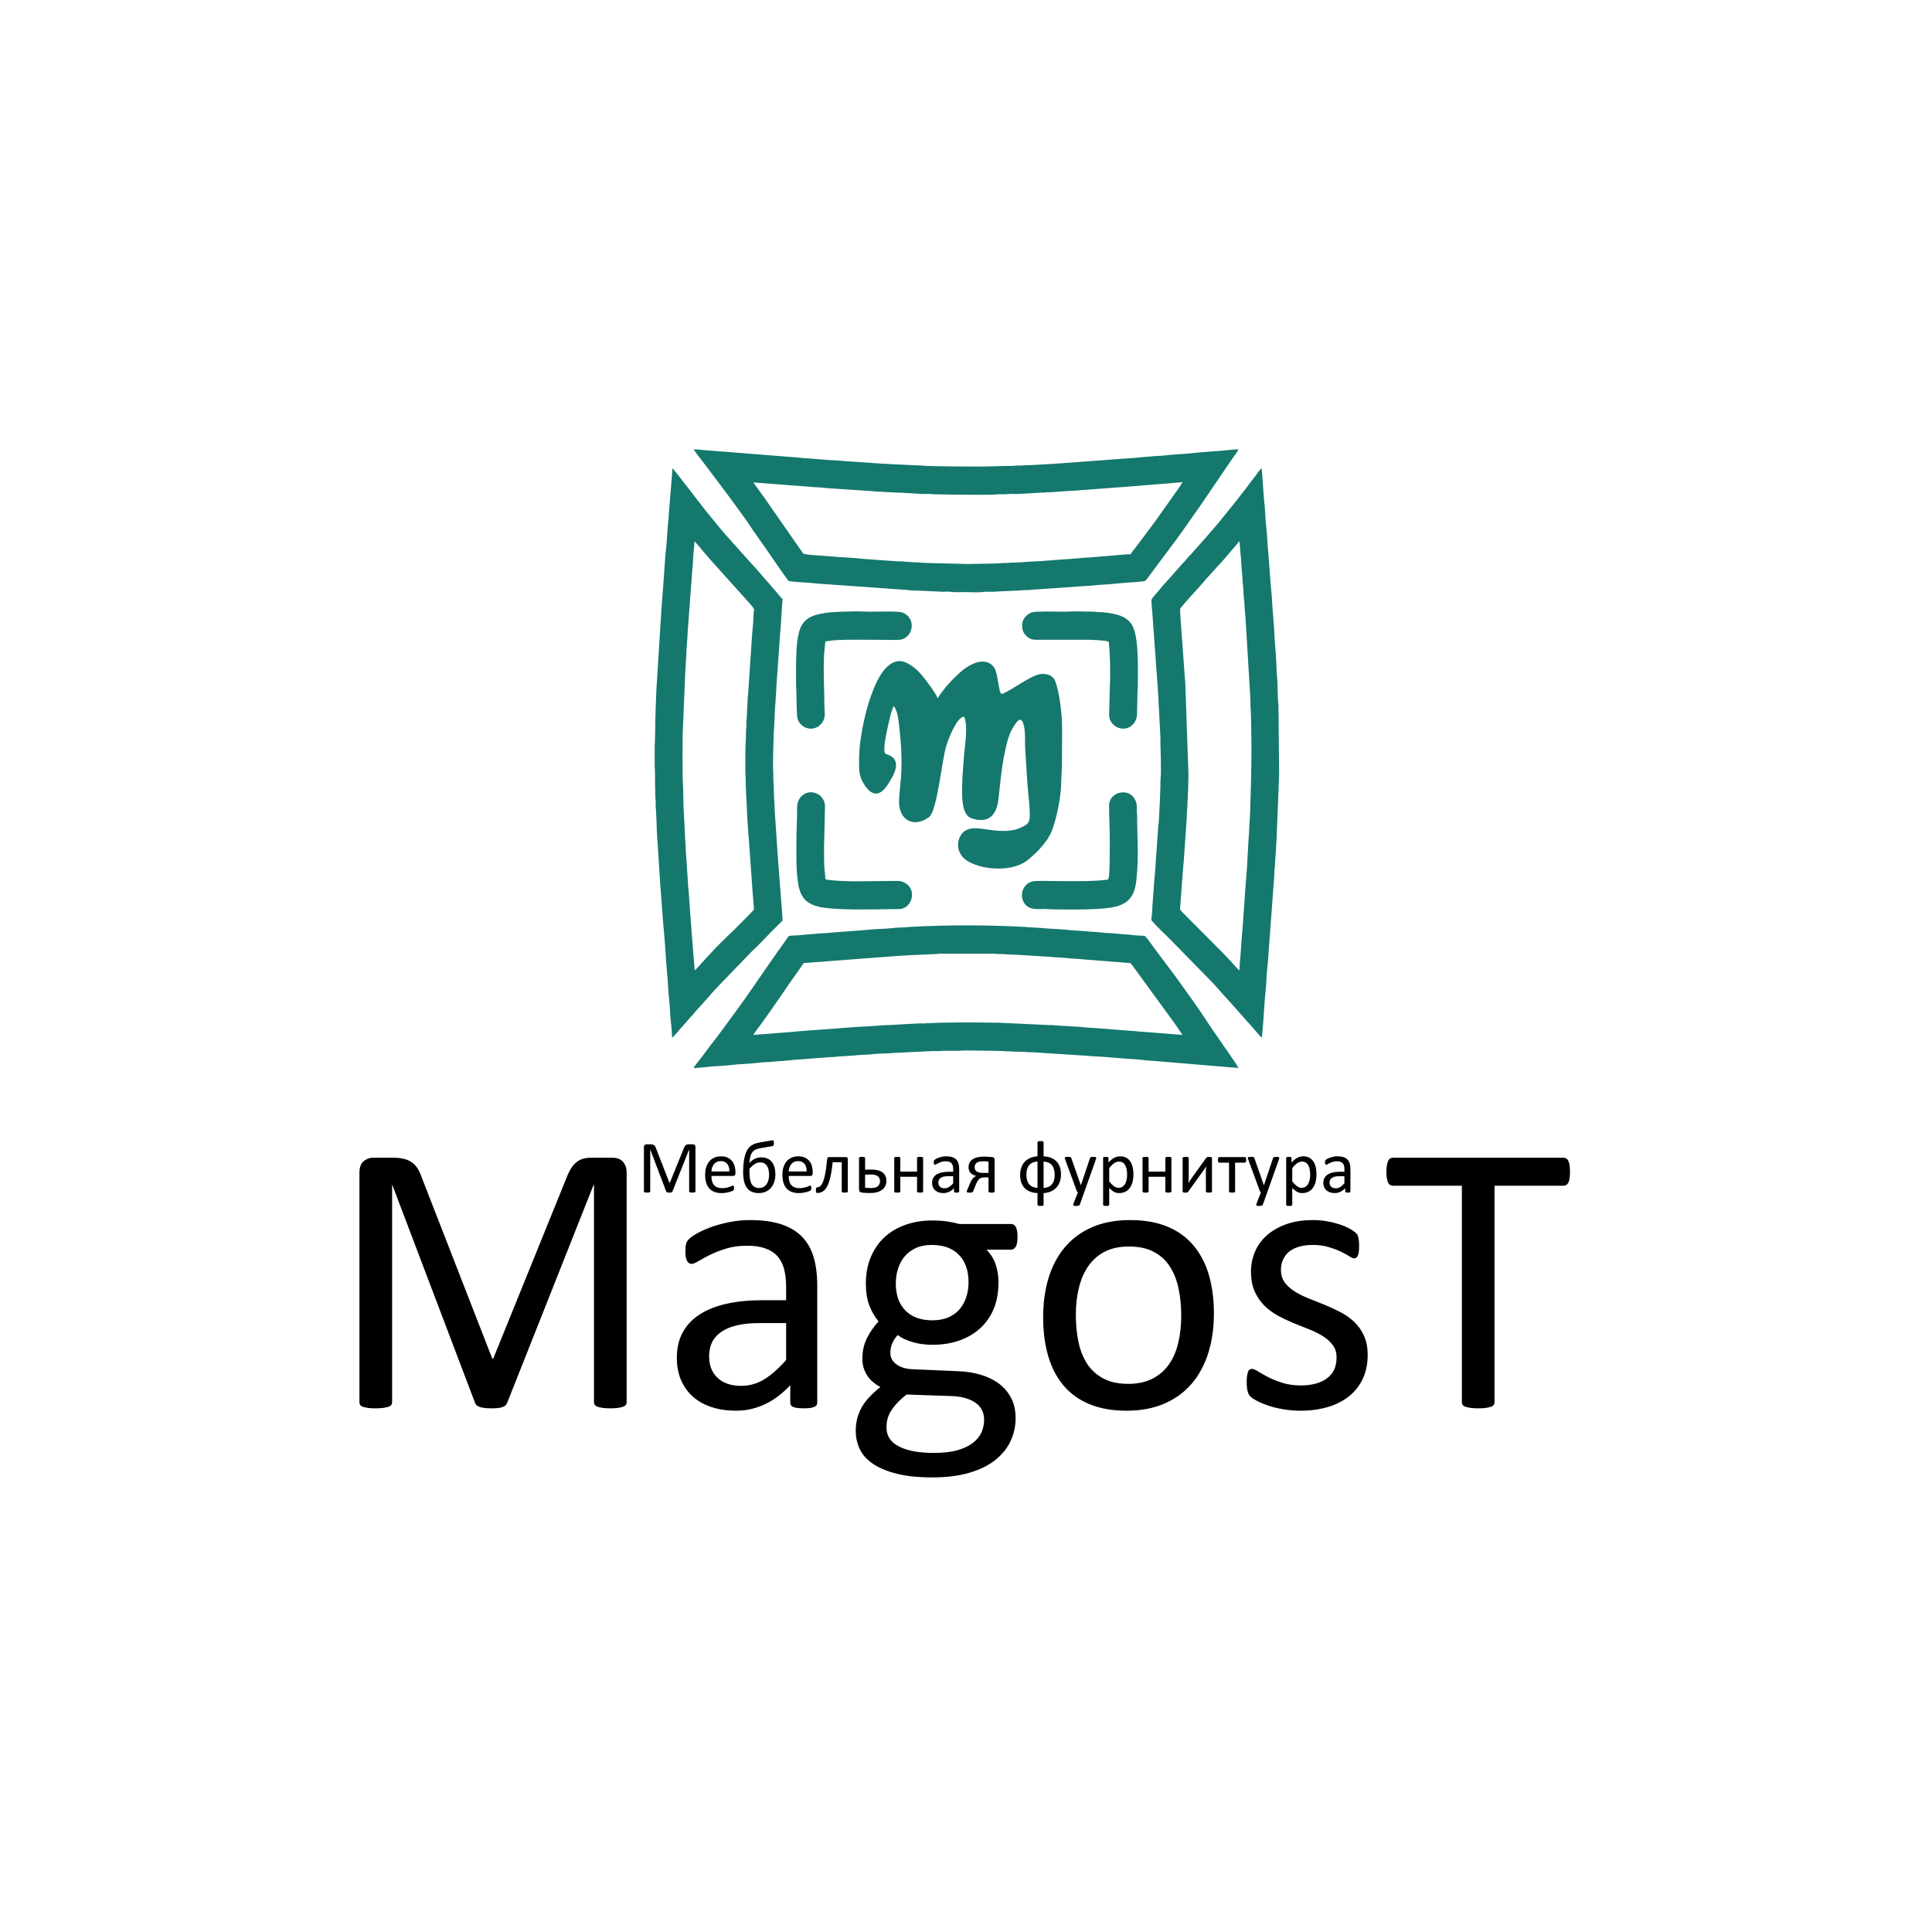 <?xml version="1.0" encoding="UTF-8"?> <svg xmlns="http://www.w3.org/2000/svg" width="301" height="301" viewBox="0 0 301 301" fill="none"> <path fill-rule="evenodd" clip-rule="evenodd" d="M117.376 161.234C117.424 161.051 118.404 159.794 118.549 159.579L120.314 157.101C120.523 156.807 120.682 156.551 120.893 156.265L121.748 155.025C121.855 154.865 121.948 154.751 122.05 154.593C122.898 153.286 124.08 151.726 124.949 150.419C125.331 149.844 125.196 150.093 125.932 149.994C126.574 149.906 127.926 149.872 128.581 149.783L139.073 148.992C139.699 148.906 141.33 148.876 141.706 148.818L145.737 148.639C146.038 148.639 146.091 148.591 146.357 148.583L154.879 148.583C155.191 148.584 155.255 148.636 155.55 148.64C155.792 148.643 156.039 148.633 156.281 148.636C156.576 148.639 156.641 148.692 156.953 148.692C157.478 148.693 157.813 148.746 158.306 148.742L163.641 149.074C163.991 149.122 164.55 149.154 164.955 149.164C165.497 149.177 167.085 149.372 167.602 149.376C168.04 149.38 168.495 149.461 168.902 149.481L172.852 149.794C173.737 149.863 174.613 149.91 175.454 150C176.235 150.084 176.038 149.904 176.432 150.43L183.06 159.516C183.451 160.113 183.839 160.652 184.224 161.234L178.199 160.76C177.534 160.743 176.853 160.62 176.172 160.602L170.097 160.127C169.452 160.121 168.688 160.023 168.067 159.972L164.536 159.76C164.267 159.758 164.251 159.718 164.019 159.706C163.851 159.697 163.667 159.715 163.499 159.706L155.657 159.336L150.722 159.284C149.222 159.284 147.892 159.342 146.409 159.336L144.311 159.42C143.97 159.472 143.593 159.436 143.24 159.44C142.902 159.444 142.8 159.497 142.15 159.494L138.513 159.703C138.33 159.718 138.128 159.696 137.944 159.706L136.927 159.781C136.621 159.828 136.19 159.825 135.911 159.856L134.881 159.918C134.525 159.921 134.165 159.942 133.792 159.972L124.547 160.658C124.271 160.679 123.836 160.746 123.556 160.76L117.376 161.234V161.234ZM108.078 166.4C108.923 166.4 111.036 166.097 111.974 166.084C112.959 166.07 114.825 165.794 115.869 165.767C116.998 165.738 118.723 165.466 119.817 165.451C120.226 165.445 120.702 165.356 121.115 165.345C122.299 165.315 123.844 165.059 125.01 165.029C125.454 165.017 125.901 164.944 126.31 164.924L128.973 164.727C129.407 164.668 129.857 164.703 130.287 164.638C130.716 164.573 131.162 164.587 131.605 164.552L134.204 164.344C134.621 164.323 135.134 164.333 135.541 164.277C136.529 164.14 137.866 164.136 138.879 164.081C139.13 164.067 139.235 164.024 139.554 164.028L144.964 163.772C145.377 163.725 145.929 163.779 146.36 163.766C146.626 163.758 146.68 163.71 146.98 163.71L149.112 163.712C149.643 163.712 149.975 163.659 150.514 163.659L154.669 163.712C156.231 163.711 157.854 163.878 159.397 163.869C159.713 163.867 159.822 163.909 160.071 163.923C160.718 163.958 161.447 163.945 162.104 164.02L169.383 164.488C170.116 164.588 171.229 164.576 172.062 164.668L175.966 164.976C177.251 165.009 178.546 165.258 179.861 165.292L191.614 166.28C192.086 166.344 192.539 166.302 192.95 166.399C192.882 166.105 190.854 163.263 190.602 162.879L189.796 161.694C188.811 160.363 187.607 158.403 186.591 156.987C186.309 156.594 186.081 156.228 185.797 155.843L183.326 152.395C183.18 152.199 183.08 152.032 182.932 151.845L179.942 147.87C179.672 147.507 178.768 146.225 178.481 145.926C178.391 145.832 178.267 145.796 178.096 145.79C177.505 145.77 176.921 145.747 176.307 145.656C175.695 145.564 175.089 145.596 174.473 145.513C174.262 145.485 173.842 145.454 173.62 145.43C173.327 145.398 172.963 145.374 172.693 145.37C172.125 145.362 171.44 145.239 170.874 145.212C169.626 145.152 168.442 145.008 167.188 144.948L165.418 144.793C164.767 144.741 164.205 144.718 163.551 144.685L162.631 144.617C162.039 144.536 161.367 144.547 160.791 144.481C160.637 144.464 160.483 144.479 160.329 144.475C160.08 144.469 160.093 144.433 159.864 144.421C153.653 144.085 147.687 144.085 141.476 144.421C141.251 144.433 141.286 144.462 141.061 144.474L139.666 144.534C138.448 144.672 137.189 144.73 135.971 144.79C135.409 144.817 134.719 144.92 134.152 144.948L129.604 145.287C129.365 145.323 128.91 145.358 128.698 145.369C127.122 145.448 125.682 145.615 124.125 145.735C123.764 145.763 123.342 145.723 123.003 145.809C122.798 145.86 122.726 146.031 122.611 146.202C121.954 147.191 121.245 148.106 120.575 149.091C120.296 149.5 120.043 149.872 119.757 150.263C119.615 150.458 119.483 150.66 119.35 150.851L117.532 153.487C117.459 153.591 117.396 153.698 117.323 153.802L115.677 156.137C115.382 156.534 115.14 156.9 114.846 157.297C113.441 159.191 112.075 161.115 110.616 162.966C110.465 163.158 110.343 163.335 110.193 163.538C110.039 163.747 109.919 163.89 109.762 164.103L108.91 165.24C108.708 165.508 108.158 166.097 108.078 166.399L108.078 166.4Z" fill="#14786D"></path> <path fill-rule="evenodd" clip-rule="evenodd" d="M117.375 75.165L126.071 75.828C126.313 75.865 126.815 75.9 127.036 75.903C127.637 75.912 128.374 76.012 128.961 76.058L135.296 76.481C135.806 76.495 136.224 76.592 136.748 76.59C137.402 76.587 138.042 76.685 138.725 76.692L139.712 76.744C140.745 76.756 142.554 76.897 143.657 76.958C143.993 76.976 144.359 76.945 144.698 76.956C145.017 76.965 145.285 77.01 145.683 77.01L148.748 77.063C149.807 77.063 154.464 77.141 155.306 77.025C155.615 76.981 156.01 77.01 156.331 77.01C156.728 77.01 157 76.975 157.318 76.957C157.633 76.94 157.987 76.963 158.307 76.959C159.383 76.946 161.096 76.806 162.2 76.746C162.368 76.737 162.552 76.756 162.72 76.747C162.949 76.734 162.937 76.699 163.186 76.692C163.356 76.687 163.529 76.705 163.699 76.686L166.563 76.483C166.74 76.474 166.89 76.493 167.069 76.469L177.561 75.678C177.776 75.649 178.266 75.593 178.509 75.587C179.155 75.57 179.813 75.461 180.433 75.43C181.701 75.366 182.988 75.217 184.223 75.113C184.15 75.393 182.98 76.973 182.769 77.274L180.276 80.805C179.932 81.269 179.604 81.715 179.252 82.19L177.189 84.946C176.857 85.396 176.43 85.846 176.173 86.339C175.638 86.339 175.161 86.418 174.615 86.445L169.573 86.863C169.437 86.874 169.306 86.859 169.168 86.874L167.64 87.01C167.492 87.03 167.385 87.018 167.239 87.025C167.012 87.036 167.05 87.066 166.823 87.076C164.811 87.174 162.506 87.444 160.485 87.497C160.023 87.509 159.411 87.607 158.93 87.606C158.584 87.605 158.42 87.642 158.149 87.657C157.857 87.673 157.576 87.635 157.288 87.679C157.019 87.72 156.775 87.709 156.486 87.708C156.141 87.707 156.038 87.763 155.71 87.764C155.093 87.765 154.606 87.817 154.046 87.815C152.872 87.811 151.872 87.868 150.722 87.868L144.487 87.711C143.974 87.713 143.091 87.604 142.409 87.606C142.108 87.606 142.056 87.557 141.789 87.55C141.498 87.541 141.324 87.544 141.098 87.513C140.704 87.458 140.111 87.458 139.708 87.447L134.374 87.062C132.959 86.87 130.626 86.823 129.018 86.647C128.651 86.607 125.369 86.45 125.15 86.251C125.094 86.2 124.912 85.909 124.847 85.82C124.74 85.674 124.642 85.531 124.543 85.39L118.912 77.296C118.405 76.581 117.853 75.888 117.375 75.165L117.375 75.165ZM150.15 92.242C151.015 92.242 152.426 92.338 153.193 92.22C153.799 92.127 154.497 92.262 155.115 92.167L158.931 91.981C159.251 91.954 159.591 91.952 159.866 91.929C160.016 91.916 160.181 91.932 160.332 91.927C160.581 91.921 160.569 91.885 160.798 91.873L169.161 91.294C169.818 91.284 171.109 91.121 171.913 91.082C173.021 91.028 174.469 90.857 175.605 90.77C176.221 90.722 176.803 90.726 177.441 90.63C178.632 90.452 178.116 90.995 179.69 88.854L183.118 84.268C184.546 82.338 185.866 80.362 187.266 78.411C187.419 78.198 187.512 78.023 187.666 77.815L192.14 71.234C192.336 70.962 192.876 70.281 192.95 70C192.308 70 191.174 70.156 190.505 70.207C188.829 70.337 187.151 70.446 185.514 70.625C184.542 70.731 182.52 70.813 181.76 70.926C180.929 71.05 180.085 71.008 179.251 71.121C178.87 71.173 178.434 71.173 177.998 71.22C177.212 71.306 176.331 71.383 175.498 71.424L164.851 72.215C164.561 72.217 164.436 72.234 164.219 72.259L160.38 72.474C160.17 72.492 159.92 72.472 159.705 72.475C159.417 72.479 159.375 72.528 159.086 72.532C158.863 72.535 158.629 72.521 158.407 72.528C158.141 72.536 158.088 72.584 157.787 72.584C156.004 72.587 154.313 72.688 152.488 72.688C149.717 72.688 146.924 72.668 144.175 72.584C143.909 72.576 143.856 72.528 143.556 72.528L138.93 72.32C138.627 72.323 138.55 72.279 138.308 72.266C138.086 72.254 137.868 72.283 137.647 72.252L132.491 71.897C132.094 71.893 131.547 71.84 131.184 71.8C130.297 71.701 129.438 71.725 128.551 71.626L125.997 71.424C125.162 71.417 124.281 71.233 123.453 71.212L115.787 70.61C115.366 70.547 114.958 70.57 114.533 70.513C113.709 70.401 112.851 70.403 111.981 70.308C111.577 70.264 111.133 70.252 110.683 70.203C110.278 70.159 109.83 70.145 109.385 70.097C108.983 70.054 108.533 70 108.078 70C108.137 70.224 109.659 72.143 109.792 72.32C111.81 74.997 113.849 77.674 115.795 80.406C116.092 80.822 116.36 81.183 116.638 81.606C117.655 83.156 118.889 84.823 119.941 86.371C120.245 86.816 122.71 90.397 122.841 90.491C123.01 90.613 125.289 90.762 125.582 90.766C126.177 90.774 126.869 90.91 127.452 90.925L141.426 91.924C141.674 91.931 141.663 91.966 141.891 91.979L146.233 92.159C146.839 92.252 147.537 92.117 148.155 92.212C148.776 92.307 149.5 92.242 150.15 92.242L150.15 92.242Z" fill="#14786D"></path> <path fill-rule="evenodd" clip-rule="evenodd" d="M116.128 118.753L116.128 120.229C116.127 120.734 116.181 121.033 116.18 121.547C116.178 122.862 116.269 124.118 116.336 125.394C116.361 125.864 116.387 126.264 116.386 126.713L116.542 129.243C116.551 129.591 116.63 130.109 116.647 130.454L117.274 139.253C117.296 139.544 117.496 141.592 117.455 141.705C117.39 141.881 114.624 144.603 114.167 145.067C113.921 145.317 113.709 145.478 113.466 145.726C112.649 146.56 111.555 147.564 110.817 148.414L109.856 149.441C109.453 149.845 108.596 150.921 108.233 151.168L107.921 147.373C107.905 146.742 107.814 146.076 107.769 145.472C107.72 144.828 107.701 144.147 107.624 143.563L107.35 139.73C107.335 139.127 107.224 138.458 107.194 137.833L106.986 134.46C106.948 133.674 106.838 132.829 106.832 132.033L106.779 131.086C106.767 130.854 106.732 130.866 106.725 130.614C106.72 130.444 106.738 130.256 106.724 130.088L106.519 126.185C106.521 125.792 106.474 125.552 106.465 125.238C106.455 124.902 106.491 124.513 106.464 124.185C106.419 123.631 106.475 122.741 106.401 122.194C106.322 121.613 106.313 114.103 106.393 113.566L106.764 104.666C106.802 104.39 106.808 103.925 106.828 103.676L106.935 101.73C106.934 101.386 106.968 101.104 106.986 100.728C106.998 100.495 107.033 100.509 107.04 100.255C107.044 100.059 107.032 99.942 107.06 99.749C107.134 99.252 107.098 98.783 107.15 98.311L107.683 91.105C107.719 90.86 107.76 90.356 107.766 90.134C107.781 89.526 107.853 88.8 107.914 88.228C107.945 87.931 107.969 87.562 107.973 87.287C107.986 86.298 108.181 85.327 108.181 84.336C108.391 84.479 109.336 85.621 109.48 85.812L110.453 86.932C110.61 87.089 110.652 87.176 110.79 87.328L115.423 92.483C115.541 92.638 115.632 92.695 115.749 92.837C116.157 93.332 117.095 94.307 117.394 94.752C117.549 94.983 117.474 95.08 117.441 95.313C117.347 95.98 117.388 96.671 117.315 97.347C117.179 98.608 117.11 99.989 117.014 101.258L116.574 107.873C116.447 108.722 116.486 109.662 116.395 110.486C116.371 110.709 116.403 110.937 116.385 111.161L116.287 112.484C116.267 112.719 116.297 112.983 116.284 113.219C116.271 113.464 116.229 113.544 116.231 113.85C116.235 114.98 116.124 116.198 116.128 117.33C116.13 117.804 116.128 118.279 116.128 118.753L116.128 118.753ZM102 117.857C102 118.332 102 118.806 102 119.28C102 119.829 102.054 120.191 102.052 120.703C102.05 121.177 102.053 121.652 102.052 122.126L102.102 124.237C102.105 124.536 102.157 124.601 102.158 124.918C102.158 125.164 102.151 125.414 102.154 125.66C102.157 125.959 102.209 126.024 102.21 126.341L102.304 128.406C102.33 128.642 102.299 128.899 102.311 129.137L102.831 137.306C102.832 137.738 102.925 138.258 102.935 138.676L103.336 144.067C103.492 145.266 103.662 148.152 103.763 149.484C103.783 149.744 103.799 149.965 103.815 150.17C103.834 150.432 103.859 150.641 103.869 150.852C103.913 151.764 104.05 152.655 104.078 153.539C104.117 154.814 104.35 156.27 104.389 157.545C104.431 158.905 104.701 160.26 104.701 161.656C104.933 161.593 105.782 160.496 106.012 160.246C106.239 159.997 106.436 159.784 106.662 159.535C107.1 159.056 107.505 158.525 107.961 158.06C108.102 157.916 108.134 157.832 108.271 157.689L110.548 155.151C110.934 154.644 111.426 154.206 111.832 153.713L117.258 148.097C117.512 147.839 117.732 147.67 117.985 147.412C119.239 146.135 120.466 144.836 121.752 143.593C121.924 143.426 121.964 143.443 121.919 143.138C121.855 142.706 121.884 142.284 121.827 141.853L121.322 135.356C121.311 134.925 121.252 134.483 121.221 134.088L120.788 127.622C120.76 127.411 120.755 127.258 120.753 126.973C120.75 126.68 120.699 126.639 120.697 126.345C120.693 125.877 120.673 125.461 120.647 124.972C120.634 124.727 120.592 124.647 120.594 124.341C120.595 124.119 120.61 123.887 120.581 123.669C120.527 123.274 120.583 122.776 120.535 122.345C120.448 121.553 120.508 120.463 120.442 119.646C120.394 119.061 120.516 115.032 120.541 114.166C120.549 113.896 120.596 113.842 120.597 113.537L120.75 110.266C120.748 109.959 120.797 109.908 120.804 109.637C120.825 108.838 120.96 107.705 120.957 106.999L121.552 98.536C121.685 97.633 121.811 93.933 121.945 93.349C121.687 93.173 121.341 92.69 121.13 92.437L119.776 90.859C118.84 89.844 117.987 88.739 117.023 87.75L113.413 83.718C112.729 83.003 110.605 80.384 109.935 79.552C109.141 78.566 105.05 73.154 104.753 72.952C104.753 73.613 104.467 76.657 104.386 77.744L104.115 81.212C103.966 82.352 103.922 84.266 103.78 85.352C103.626 86.54 103.551 88.262 103.457 89.504C103.317 91.368 103.183 93.211 103.042 95.038L102.342 106.24C102.272 106.705 102.104 111.415 102.104 111.954C102.104 112.94 102.051 113.865 102.052 114.906C102.053 115.436 102.001 115.772 102 116.303V116.329V116.376C102 116.767 102 117.157 102 117.547V117.857V117.857Z" fill="#14786D"></path> <path fill-rule="evenodd" clip-rule="evenodd" d="M183.859 94.877C183.859 94.746 185.326 93.096 185.534 92.888L187.586 90.596C187.709 90.461 187.736 90.389 187.87 90.251L189.637 88.302C190.378 87.562 192.041 85.542 192.806 84.666C192.913 84.543 192.977 84.423 193.104 84.336C193.208 85.606 193.355 86.927 193.416 88.236C193.446 88.864 193.555 89.532 193.571 90.187C193.588 90.859 193.721 91.456 193.726 92.19C193.731 92.815 193.868 93.514 193.884 94.139C193.91 95.178 194.083 96.174 194.09 97.092C194.092 97.35 194.124 97.367 194.14 97.568C194.154 97.744 194.133 97.899 194.157 98.078L194.818 109.108C194.837 109.452 194.786 109.808 194.832 110.148C194.921 110.806 194.974 115.922 194.974 116.381C194.974 119.939 194.87 123.135 194.768 126.608C194.757 126.978 194.717 126.952 194.716 127.61L194.613 129.139C194.598 129.325 194.62 129.53 194.611 129.716C194.598 129.948 194.564 129.936 194.557 130.189L194.405 132.776C194.347 133.504 194.353 134.152 194.296 134.878C194.191 136.202 194.091 137.628 193.99 138.943L193.557 145.039C193.527 145.266 193.474 145.801 193.467 146.054L193.246 149.097C193.216 149.326 193.162 149.858 193.156 150.113C193.145 150.512 193.104 150.735 193.104 151.168C192.915 151.116 192.783 150.867 192.468 150.548C192.352 150.431 192.261 150.353 192.161 150.227C192.042 150.074 192.012 150.031 191.871 149.889C191.428 149.445 191.065 149.02 190.624 148.572L184.235 142.142C183.648 141.547 183.881 141.799 183.963 140.047L184.326 135.25C184.334 134.909 184.414 134.426 184.43 134.091L184.89 127.442C184.912 127.236 184.883 127.027 184.9 126.82C184.928 126.477 184.957 125.932 184.994 125.597C185.016 125.39 184.993 125.179 184.999 124.971C185.007 124.705 185.052 124.679 185.055 124.395C185.058 124.186 185.045 123.967 185.051 123.759C185.059 123.489 185.106 123.434 185.107 123.13C185.108 122.244 185.157 121.51 185.157 120.598L184.692 107.26C184.656 106.803 184.682 106.306 184.616 105.862L184.121 99.038C184.049 98.078 183.858 95.691 183.858 94.877L183.859 94.877ZM180.846 117.91C180.846 119.06 180.925 120.39 180.802 121.502C180.772 121.768 180.793 122.163 180.794 122.443L180.687 125.181C180.604 126.209 180.613 127.721 180.46 128.745C180.419 129.024 180.424 129.388 180.393 129.625L180.326 130.507C180.266 131.731 180.159 132.915 180.07 134.094C180.003 134.977 179.991 135.857 179.873 136.74L179.607 140.265C179.51 141.178 179.557 141.995 179.413 142.915C179.339 143.387 179.376 143.389 179.612 143.618C179.789 143.789 179.87 143.934 180.054 144.118C180.38 144.445 180.665 144.738 180.989 145.067C181.328 145.411 181.638 145.673 181.976 146.015L188.503 152.674C188.64 152.853 188.803 152.997 188.962 153.157C189.66 153.861 190.575 155.012 191.22 155.661L193.883 158.652C194.274 159.171 194.82 159.636 195.212 160.15C195.411 160.411 196.381 161.518 196.584 161.656C196.68 161.238 196.979 156.897 197 156.439C197.043 155.527 197.299 153.401 197.311 152.538C197.326 151.42 197.595 149.777 197.623 148.638L198.498 136.824C198.546 136.377 198.513 135.916 198.572 135.475C198.677 134.692 198.669 133.679 198.758 132.871L198.919 130.188C198.937 129.964 198.904 129.736 198.929 129.513L199.233 122.021C199.233 121.489 199.286 121.167 199.285 120.651L199.195 111.202C199.133 110.743 199.225 110.263 199.174 109.801C199.054 108.721 199.059 107.556 199.027 106.471C199.004 105.679 198.863 104.547 198.87 103.784L198.758 101.79C198.666 100.955 198.627 99.986 198.561 99.144C198.526 98.705 198.549 98.272 198.492 97.843L198.194 93.876C198.183 93.105 198.047 92.056 197.989 91.29L197.593 86.053C197.445 85.036 197.432 83.189 197.281 82.153C197.132 81.13 197.118 79.224 196.97 78.2C196.862 77.457 196.644 73.189 196.532 72.951C196.263 73.151 195.902 73.746 195.679 74.036C195.522 74.24 195.388 74.392 195.241 74.593C193.729 76.651 191.177 79.849 189.556 81.79L187.275 84.429C187.188 84.517 187.121 84.572 187.042 84.668L185.869 86.007C185.713 86.197 185.536 86.323 185.38 86.513L184.697 87.295C184.613 87.403 184.541 87.465 184.442 87.564L181.664 90.7C181.254 91.108 180.903 91.583 180.522 92.018C180.317 92.253 179.445 93.242 179.403 93.417C179.334 93.702 179.535 95.249 179.546 95.722L180.253 105.493C180.279 105.671 180.269 105.766 180.274 105.947C180.28 106.201 180.315 106.186 180.327 106.42L180.48 108.742C180.518 109.222 180.481 109.696 180.548 110.2L180.795 114.958C180.793 115.275 180.777 115.648 180.794 115.96L180.846 117.91L180.846 117.91Z" fill="#14786D"></path> <path fill-rule="evenodd" clip-rule="evenodd" d="M133.841 118.332C133.841 120.014 133.777 120.925 134.702 122.307C135.099 122.9 135.806 123.833 136.79 123.591C137.718 123.363 138.405 122.108 138.869 121.326C139.702 119.92 140.207 118.171 138.209 117.536C137.643 117.356 137.788 116.926 137.788 116.381C137.788 115.452 138.604 111.76 138.924 110.787L139.191 110.057C139.346 110.099 139.383 110.199 139.45 110.321C139.964 111.254 140.007 112.556 140.141 113.625C140.386 115.582 140.5 117.9 140.439 119.967C140.395 121.469 140.074 123.616 140.074 124.973C140.074 127.909 142.543 128.981 144.75 127.293C146.001 126.337 146.705 118.718 147.379 116.363C147.732 115.128 149.044 111.736 150.202 111.638C150.908 113.132 150.237 116.509 150.151 118.28L149.94 121.123C149.92 122.912 149.514 126.843 151.324 127.471C153.649 128.278 155.073 127.381 155.486 124.958C155.625 124.142 155.679 123.371 155.769 122.504C156.004 120.222 156.595 115.454 157.703 113.557C158.52 112.16 159.225 111.239 159.604 113.482C159.709 114.101 159.71 115.714 159.707 116.434L160.011 121.239C160.047 121.586 160.048 121.826 160.074 122.176C160.197 123.823 160.435 125.367 160.435 127.081C160.435 128.27 160.004 128.456 159.223 128.855C157.363 129.806 155.05 129.417 153.062 129.133C152.019 128.985 150.84 128.91 150.032 129.702C149.241 130.477 149.031 131.811 149.526 132.827C149.938 133.672 150.588 134.119 151.449 134.512C153.799 135.582 157.753 135.728 159.945 134.121C160.154 133.969 160.265 133.857 160.465 133.7L160.991 133.232C161.715 132.617 162.46 131.745 163.024 130.973C163.097 130.873 163.145 130.816 163.218 130.696C163.348 130.479 163.439 130.31 163.562 130.096C164.304 128.804 164.995 125.512 165.166 124.028C165.224 123.523 165.321 122.765 165.317 122.232L165.391 120.409C165.466 119.903 165.473 114.339 165.473 113.325C165.473 111.468 165.06 107.707 164.376 106.057C164.04 105.246 163.261 104.997 162.408 104.997C161.762 104.997 161.082 105.328 160.625 105.559C160.354 105.696 160.152 105.815 159.88 105.963C159.2 106.333 156.504 108.107 156.071 108.107C155.562 108.107 155.539 105.051 154.94 104.089C154.152 102.825 152.674 102.857 151.319 103.548C150.317 104.059 149.557 104.723 148.787 105.511C148.665 105.637 148.542 105.717 148.436 105.841L147.54 106.828C147.409 106.972 147.352 107.056 147.228 107.197L146.66 107.938C146.525 108.139 146.208 108.521 146.151 108.739H146.047C145.916 108.171 144.222 105.909 143.694 105.276L143.022 104.535C142.32 103.877 141.142 102.994 140.177 102.994C137.659 102.994 136.162 106.986 135.47 109.075C134.632 111.606 133.841 115.54 133.841 118.332L133.841 118.332Z" fill="#14786D"></path> <path fill-rule="evenodd" clip-rule="evenodd" d="M172.795 125.447C172.795 127.338 172.899 129.037 172.899 130.928C172.899 131.701 172.931 136.262 172.699 136.892C172.622 137.101 172.63 137.03 172.353 137.068C169.05 137.519 161.848 137.095 160.903 137.308C159.625 137.595 158.871 138.999 159.37 140.282C160.041 142.004 161.783 141.568 162.875 141.627L164.017 141.68C166.65 141.68 172.431 141.876 174.495 141.034C175.054 140.806 175.456 140.591 175.847 140.192C176.695 139.326 176.916 138.257 177.055 136.99C177.439 133.487 177.165 130.528 177.16 127.079C177.16 126.774 177.113 126.72 177.105 126.45C177.084 125.727 177.199 125.268 176.831 124.567C175.779 122.565 172.795 123.473 172.795 125.447H172.795Z" fill="#14786D"></path> <path fill-rule="evenodd" clip-rule="evenodd" d="M124.023 103.469L124.022 106.631C124.022 107.13 124.076 107.415 124.075 107.896C124.071 108.822 124.131 109.557 124.126 110.479L124.198 111.724C124.518 113.541 126.934 114.288 128.148 112.504C128.701 111.691 128.437 110.701 128.436 110.006C128.433 108.034 128.334 106.171 128.334 104.154C128.334 103.366 128.387 102.742 128.384 101.991L128.593 99.937L129.415 99.822C129.648 99.796 130.061 99.739 130.307 99.726C132.106 99.628 134.345 99.674 136.177 99.674C137.451 99.674 138.869 99.734 140.125 99.675C141.114 99.628 142.046 98.697 142.046 97.46C142.046 96.408 141.322 95.659 140.535 95.409C139.86 95.195 136.489 95.298 135.346 95.299C134.743 95.3 134.272 95.247 133.632 95.246L131.033 95.298C130.704 95.296 130.534 95.356 130.204 95.352C129.373 95.344 127.876 95.578 127.116 95.802C124.912 96.453 124.486 97.894 124.2 100.012C124.097 100.774 124.023 102.739 124.023 103.468L124.023 103.469Z" fill="#14786D"></path> <path fill-rule="evenodd" clip-rule="evenodd" d="M159.239 97.407C159.239 98.274 159.529 98.786 160.113 99.261C160.699 99.737 161.197 99.674 162.2 99.674L169.68 99.673C170.11 99.671 172.169 99.792 172.562 99.911C172.811 99.987 172.731 100.033 172.768 100.334C172.977 102.03 172.951 104.203 172.952 105.946C172.952 106.478 172.899 106.8 172.9 107.316L172.798 111.478C172.945 113.479 175.492 114.264 176.671 112.671C177.157 112.014 177.162 111.373 177.159 110.531C177.156 109.634 177.214 108.913 177.211 108.001C177.209 107.52 177.263 107.235 177.263 106.736C177.26 104.029 177.486 98.896 176.24 97.18C175.733 96.482 175.057 96.065 174.129 95.791C173.334 95.557 172.02 95.349 171.028 95.353C170.701 95.354 170.597 95.296 170.252 95.298L167.654 95.246C167.013 95.247 166.543 95.3 165.94 95.299C164.814 95.298 161.448 95.201 160.79 95.397C159.93 95.652 159.239 96.504 159.239 97.407V97.407Z" fill="#14786D"></path> <path fill-rule="evenodd" clip-rule="evenodd" d="M124.075 131.192C124.075 133.463 124.006 135.536 124.364 137.75C124.789 140.376 126.249 141.175 128.797 141.474C131.763 141.822 136.935 141.655 140.075 141.63C141.994 141.615 142.896 138.831 141.175 137.663C140.439 137.164 139.981 137.253 138.826 137.253C136.957 137.253 135.251 137.306 133.372 137.306C132.18 137.306 130.258 137.247 129.116 137.092C128.31 136.983 128.702 137.128 128.46 135.492C128.378 134.938 128.386 132.654 128.386 131.982L128.535 125.453C128.362 123.772 126.591 122.99 125.356 123.69C125.1 123.835 124.846 124.031 124.674 124.263C124.252 124.836 124.176 125.329 124.179 126.29C124.182 127.942 124.075 129.498 124.075 131.192H124.075Z" fill="#14786D"></path> <path d="M97.63 218.451C97.63 218.615 97.59 218.759 97.509 218.872C97.428 218.995 97.287 219.087 97.085 219.159C96.883 219.23 96.621 219.292 96.308 219.343C95.994 219.394 95.58 219.415 95.075 219.415C94.601 219.415 94.197 219.394 93.863 219.343C93.53 219.292 93.267 219.23 93.076 219.159C92.884 219.087 92.742 218.995 92.662 218.872C92.581 218.759 92.54 218.615 92.54 218.451V184.601H92.48L78.997 218.605C78.946 218.749 78.855 218.861 78.754 218.964C78.643 219.066 78.482 219.148 78.28 219.22C78.068 219.292 77.825 219.343 77.532 219.374C77.249 219.405 76.906 219.415 76.512 219.415C76.098 219.415 75.745 219.394 75.452 219.353C75.159 219.312 74.906 219.261 74.715 219.189C74.513 219.118 74.361 219.036 74.25 218.933C74.149 218.831 74.068 218.728 74.028 218.605L61.12 184.601H61.09V218.451C61.09 218.615 61.05 218.759 60.969 218.872C60.888 218.995 60.747 219.087 60.545 219.159C60.343 219.23 60.07 219.292 59.747 219.343C59.424 219.394 59.01 219.415 58.505 219.415C58.01 219.415 57.606 219.394 57.283 219.343C56.959 219.292 56.697 219.23 56.505 219.159C56.313 219.087 56.182 218.995 56.111 218.872C56.04 218.759 56 218.615 56 218.451V182.715C56 181.865 56.222 181.27 56.657 180.912C57.101 180.553 57.596 180.368 58.131 180.368H61.262C61.898 180.368 62.464 180.43 62.938 180.553C63.423 180.666 63.837 180.86 64.201 181.117C64.564 181.383 64.867 181.711 65.1 182.111C65.342 182.51 65.554 182.982 65.736 183.525L76.694 211.667H76.846L88.218 183.607C88.44 183.013 88.682 182.5 88.945 182.08C89.207 181.66 89.49 181.322 89.803 181.076C90.106 180.819 90.46 180.645 90.833 180.532C91.217 180.42 91.662 180.368 92.156 180.368H95.439C95.732 180.368 96.025 180.409 96.297 180.502C96.56 180.594 96.792 180.737 96.984 180.922C97.176 181.116 97.328 181.352 97.449 181.649C97.57 181.936 97.63 182.295 97.63 182.715V218.451L97.63 218.451ZM127.323 218.513C127.323 218.749 127.243 218.933 127.091 219.056C126.929 219.179 126.717 219.261 126.435 219.323C126.162 219.384 125.758 219.415 125.223 219.415C124.718 219.415 124.304 219.384 124.001 219.323C123.698 219.261 123.475 219.179 123.334 219.056C123.193 218.933 123.122 218.759 123.122 218.513V215.807C121.96 217.068 120.668 218.052 119.234 218.749C117.799 219.435 116.285 219.784 114.689 219.784C113.285 219.784 112.012 219.599 110.881 219.23C109.75 218.861 108.781 218.318 107.983 217.621C107.185 216.924 106.559 216.053 106.114 215.039C105.67 214.014 105.448 212.856 105.448 211.554C105.448 210.027 105.751 208.705 106.367 207.588C106.973 206.461 107.851 205.528 109.003 204.79C110.144 204.052 111.548 203.489 113.204 203.12C114.861 202.751 116.729 202.566 118.799 202.566H122.476V200.455C122.476 199.42 122.365 198.498 122.152 197.688C121.93 196.889 121.587 196.223 121.102 195.69C120.617 195.157 119.991 194.757 119.224 194.491C118.456 194.214 117.507 194.081 116.386 194.081C115.184 194.081 114.103 194.224 113.154 194.522C112.194 194.819 111.356 195.136 110.639 195.495C109.922 195.854 109.316 196.172 108.831 196.469C108.356 196.766 107.993 196.909 107.761 196.909C107.599 196.909 107.457 196.868 107.346 196.786C107.225 196.715 107.124 196.592 107.033 196.428C106.942 196.274 106.882 196.069 106.841 195.823C106.801 195.567 106.781 195.3 106.781 194.993C106.781 194.501 106.811 194.101 106.882 193.814C106.952 193.528 107.124 193.251 107.387 192.995C107.649 192.738 108.114 192.431 108.76 192.072C109.407 191.724 110.164 191.396 111.013 191.099C111.851 190.812 112.78 190.566 113.79 190.371C114.79 190.176 115.81 190.084 116.83 190.084C118.739 190.084 120.365 190.299 121.708 190.74C123.051 191.181 124.132 191.837 124.96 192.687C125.788 193.538 126.384 194.593 126.758 195.854C127.132 197.114 127.323 198.59 127.323 200.271V218.513V218.513ZM122.476 206.133H118.304C116.971 206.133 115.81 206.246 114.82 206.481C113.84 206.707 113.022 207.055 112.366 207.506C111.719 207.957 111.245 208.49 110.932 209.125C110.629 209.761 110.477 210.488 110.477 211.308C110.477 212.712 110.911 213.829 111.79 214.66C112.669 215.49 113.891 215.91 115.476 215.91C116.749 215.91 117.941 215.582 119.032 214.916C120.122 214.26 121.274 213.245 122.476 211.882V206.133V206.133ZM158.531 192.708C158.531 193.415 158.44 193.917 158.248 194.234C158.066 194.542 157.824 194.696 157.521 194.696H153.693C154.39 195.413 154.875 196.202 155.148 197.063C155.42 197.924 155.562 198.826 155.562 199.758C155.562 201.316 155.319 202.7 154.824 203.899C154.33 205.098 153.623 206.112 152.704 206.942C151.785 207.783 150.694 208.418 149.431 208.859C148.169 209.3 146.765 209.515 145.23 209.515C144.149 209.515 143.109 209.371 142.139 209.084C141.16 208.787 140.402 208.428 139.867 207.988C139.534 208.346 139.261 208.756 139.039 209.218C138.827 209.689 138.716 210.222 138.716 210.816C138.716 211.523 139.039 212.108 139.675 212.569C140.311 213.04 141.17 213.286 142.23 213.327L149.169 213.624C150.482 213.665 151.694 213.85 152.794 214.178C153.895 214.516 154.855 214.977 155.663 215.592C156.471 216.197 157.097 216.955 157.551 217.836C158.006 218.728 158.228 219.763 158.228 220.942C158.228 222.182 157.976 223.36 157.46 224.477C156.945 225.595 156.168 226.578 155.107 227.429C154.057 228.28 152.704 228.956 151.067 229.438C149.431 229.93 147.502 230.176 145.27 230.176C143.119 230.176 141.291 229.991 139.786 229.622C138.281 229.253 137.039 228.741 136.069 228.105C135.11 227.46 134.403 226.701 133.969 225.81C133.534 224.918 133.322 223.945 133.322 222.909C133.322 222.243 133.403 221.608 133.555 220.983C133.716 220.368 133.959 219.773 134.282 219.21C134.605 218.656 135.009 218.113 135.494 217.611C135.979 217.099 136.534 216.596 137.17 216.094C136.211 215.592 135.504 214.957 135.039 214.198C134.585 213.44 134.353 212.62 134.353 211.739C134.353 210.519 134.595 209.423 135.08 208.459C135.565 207.506 136.16 206.645 136.877 205.877C136.272 205.139 135.787 204.309 135.433 203.376C135.08 202.444 134.898 201.316 134.898 199.994C134.898 198.457 135.15 197.073 135.666 195.854C136.181 194.634 136.888 193.599 137.797 192.759C138.705 191.918 139.796 191.273 141.069 190.822C142.341 190.371 143.735 190.145 145.23 190.145C146.048 190.145 146.795 190.197 147.502 190.289C148.199 190.391 148.856 190.525 149.472 190.699H157.521C157.864 190.699 158.107 190.863 158.279 191.191C158.45 191.529 158.531 192.031 158.531 192.708V192.708ZM150.896 199.799C150.896 197.965 150.401 196.53 149.401 195.505C148.401 194.47 146.987 193.958 145.159 193.958C144.21 193.958 143.382 194.122 142.685 194.439C141.988 194.757 141.402 195.198 140.938 195.751C140.473 196.315 140.13 196.961 139.907 197.688C139.675 198.416 139.564 199.184 139.564 199.984C139.564 201.757 140.059 203.151 141.059 204.175C142.059 205.19 143.452 205.702 145.25 205.702C146.21 205.702 147.048 205.549 147.765 205.241C148.472 204.924 149.058 204.503 149.522 203.95C149.987 203.397 150.33 202.761 150.552 202.044C150.785 201.326 150.896 200.578 150.896 199.799H150.896ZM153.32 221.188C153.32 220.03 152.855 219.138 151.916 218.503C150.987 217.878 149.714 217.539 148.118 217.498L141.241 217.263C140.614 217.765 140.089 218.236 139.685 218.687C139.281 219.138 138.968 219.558 138.726 219.968C138.493 220.378 138.332 220.788 138.241 221.188C138.15 221.587 138.11 221.997 138.11 222.407C138.11 223.709 138.756 224.693 140.059 225.359C141.362 226.025 143.17 226.363 145.493 226.363C146.967 226.363 148.209 226.22 149.199 225.933C150.199 225.636 150.997 225.256 151.603 224.775C152.219 224.293 152.653 223.75 152.926 223.135C153.188 222.51 153.32 221.864 153.32 221.188L153.32 221.188ZM189.123 204.647C189.123 206.85 188.84 208.879 188.264 210.734C187.699 212.579 186.84 214.178 185.709 215.52C184.578 216.863 183.154 217.908 181.457 218.656C179.75 219.405 177.771 219.784 175.529 219.784C173.337 219.784 171.428 219.456 169.802 218.79C168.176 218.134 166.823 217.17 165.742 215.91C164.661 214.649 163.853 213.112 163.318 211.319C162.783 209.515 162.52 207.475 162.52 205.19C162.52 202.987 162.803 200.957 163.359 199.113C163.924 197.258 164.773 195.659 165.904 194.317C167.035 192.974 168.449 191.939 170.146 191.191C171.842 190.453 173.822 190.084 176.084 190.084C178.276 190.084 180.185 190.412 181.811 191.078C183.437 191.734 184.79 192.697 185.871 193.958C186.951 195.218 187.769 196.745 188.315 198.549C188.85 200.353 189.123 202.382 189.123 204.647H189.123ZM184.032 204.965C184.032 203.499 183.901 202.116 183.628 200.814C183.366 199.512 182.921 198.375 182.305 197.391C181.699 196.407 180.861 195.628 179.811 195.065C178.771 194.491 177.458 194.204 175.892 194.204C174.448 194.204 173.206 194.46 172.165 194.983C171.125 195.505 170.277 196.243 169.6 197.196C168.923 198.149 168.429 199.277 168.105 200.578C167.772 201.88 167.611 203.304 167.611 204.842C167.611 206.328 167.742 207.721 168.014 209.023C168.277 210.324 168.721 211.462 169.348 212.436C169.974 213.399 170.812 214.178 171.852 214.741C172.903 215.315 174.216 215.602 175.781 215.602C177.205 215.602 178.437 215.346 179.488 214.823C180.538 214.301 181.396 213.573 182.073 212.63C182.75 211.687 183.245 210.56 183.558 209.259C183.871 207.957 184.032 206.522 184.032 204.965V204.965ZM213.079 211.103C213.079 212.487 212.826 213.717 212.321 214.803C211.816 215.879 211.109 216.791 210.18 217.529C209.251 218.267 208.15 218.831 206.868 219.21C205.585 219.589 204.171 219.784 202.636 219.784C201.687 219.784 200.788 219.712 199.929 219.558C199.071 219.415 198.303 219.23 197.616 218.995C196.94 218.769 196.364 218.533 195.889 218.287C195.415 218.042 195.071 217.816 194.859 217.621C194.637 217.427 194.475 217.14 194.385 216.781C194.284 216.422 194.233 215.93 194.233 215.305C194.233 214.926 194.253 214.608 194.294 214.352C194.334 214.086 194.385 213.881 194.435 213.717C194.496 213.553 194.587 213.44 194.688 213.368C194.799 213.297 194.92 213.266 195.061 213.266C195.273 213.266 195.597 213.399 196.021 213.676C196.445 213.942 196.97 214.239 197.586 214.557C198.202 214.875 198.94 215.172 199.788 215.438C200.636 215.715 201.606 215.848 202.707 215.848C203.535 215.848 204.282 215.756 204.949 215.572C205.625 215.398 206.201 215.131 206.696 214.772C207.191 214.424 207.565 213.973 207.837 213.43C208.1 212.887 208.231 212.241 208.231 211.493C208.231 210.735 208.039 210.089 207.655 209.576C207.272 209.054 206.767 208.593 206.14 208.193C205.504 207.793 204.797 207.434 204.01 207.127C203.222 206.82 202.414 206.492 201.575 206.153C200.747 205.805 199.929 205.426 199.131 204.995C198.333 204.565 197.627 204.042 196.99 203.417C196.364 202.792 195.859 202.054 195.475 201.193C195.091 200.332 194.9 199.308 194.9 198.098C194.9 197.043 195.102 196.028 195.506 195.055C195.91 194.081 196.516 193.23 197.323 192.503C198.142 191.775 199.152 191.181 200.364 190.74C201.575 190.299 202.989 190.084 204.615 190.084C205.322 190.084 206.029 190.145 206.746 190.268C207.453 190.391 208.09 190.555 208.665 190.74C209.241 190.924 209.726 191.129 210.13 191.345C210.534 191.57 210.847 191.755 211.049 191.929C211.261 192.093 211.392 192.236 211.463 192.349C211.534 192.472 211.584 192.605 211.614 192.759C211.645 192.902 211.675 193.087 211.705 193.302C211.736 193.527 211.746 193.794 211.746 194.112C211.746 194.45 211.736 194.747 211.705 194.993C211.675 195.239 211.625 195.444 211.554 195.598C211.483 195.762 211.402 195.874 211.301 195.946C211.2 196.018 211.089 196.049 210.978 196.049C210.796 196.049 210.544 195.936 210.2 195.71C209.867 195.495 209.433 195.259 208.898 195.003C208.362 194.747 207.736 194.511 207.019 194.296C206.302 194.071 205.474 193.958 204.545 193.958C203.716 193.958 202.979 194.05 202.353 194.245C201.717 194.429 201.202 194.696 200.798 195.044C200.394 195.393 200.081 195.803 199.879 196.284C199.667 196.756 199.566 197.278 199.566 197.832C199.566 198.611 199.768 199.267 200.161 199.799C200.555 200.332 201.06 200.794 201.697 201.193C202.323 201.593 203.05 201.952 203.858 202.28C204.666 202.597 205.484 202.925 206.322 203.263C207.16 203.612 207.989 203.991 208.807 204.411C209.625 204.831 210.352 205.344 210.978 205.938C211.614 206.543 212.119 207.26 212.503 208.101C212.887 208.941 213.079 209.945 213.079 211.103L213.079 211.103ZM244.6 182.582C244.6 182.961 244.58 183.289 244.539 183.566C244.499 183.843 244.438 184.068 244.347 184.242C244.256 184.406 244.155 184.54 244.024 184.611C243.893 184.693 243.751 184.734 243.6 184.734H232.844V218.451C232.844 218.615 232.803 218.749 232.723 218.872C232.642 218.995 232.51 219.087 232.308 219.159C232.117 219.23 231.854 219.292 231.531 219.343C231.198 219.394 230.794 219.415 230.299 219.415C229.824 219.415 229.42 219.394 229.087 219.343C228.753 219.292 228.481 219.23 228.289 219.159C228.087 219.087 227.956 218.995 227.875 218.872C227.794 218.749 227.754 218.615 227.754 218.451V184.734H216.997C216.846 184.734 216.705 184.693 216.573 184.611C216.442 184.54 216.341 184.406 216.26 184.242C216.19 184.068 216.119 183.843 216.068 183.566C216.018 183.289 215.998 182.961 215.998 182.582C215.998 182.203 216.018 181.865 216.068 181.578C216.119 181.291 216.19 181.055 216.26 180.881C216.341 180.696 216.442 180.563 216.573 180.491C216.705 180.409 216.846 180.368 216.997 180.368H243.6C243.751 180.368 243.893 180.409 244.024 180.491C244.155 180.563 244.256 180.696 244.347 180.881C244.438 181.055 244.499 181.291 244.539 181.578C244.58 181.865 244.6 182.203 244.6 182.582Z" fill="black"></path> <path d="M108.351 185.622C108.351 185.653 108.343 185.681 108.328 185.703C108.312 185.727 108.285 185.744 108.246 185.758C108.207 185.772 108.156 185.784 108.096 185.794C108.036 185.804 107.956 185.807 107.858 185.807C107.767 185.807 107.689 185.804 107.625 185.794C107.56 185.784 107.51 185.772 107.473 185.758C107.436 185.744 107.408 185.726 107.393 185.703C107.377 185.681 107.369 185.653 107.369 185.622V179.093H107.358L104.757 185.651C104.748 185.679 104.73 185.701 104.711 185.721C104.689 185.74 104.658 185.756 104.619 185.77C104.578 185.784 104.531 185.794 104.475 185.8C104.42 185.806 104.354 185.807 104.278 185.807C104.198 185.807 104.13 185.804 104.074 185.796C104.017 185.788 103.969 185.778 103.932 185.764C103.893 185.75 103.863 185.734 103.842 185.715C103.822 185.695 103.807 185.675 103.799 185.651L101.31 179.093H101.304V185.622C101.304 185.653 101.296 185.681 101.281 185.703C101.265 185.727 101.238 185.744 101.199 185.758C101.16 185.772 101.107 185.784 101.045 185.794C100.983 185.804 100.903 185.807 100.805 185.807C100.71 185.807 100.632 185.804 100.57 185.794C100.507 185.784 100.457 185.772 100.42 185.758C100.383 185.744 100.357 185.726 100.344 185.703C100.33 185.681 100.322 185.653 100.322 185.622V178.73C100.322 178.566 100.365 178.451 100.449 178.382C100.535 178.313 100.63 178.277 100.733 178.277H101.337C101.46 178.277 101.569 178.289 101.66 178.313C101.754 178.334 101.834 178.372 101.904 178.421C101.974 178.473 102.032 178.536 102.077 178.613C102.124 178.69 102.165 178.781 102.2 178.886L104.313 184.313H104.342L106.536 178.902C106.579 178.787 106.625 178.688 106.676 178.607C106.727 178.526 106.781 178.461 106.841 178.413C106.9 178.364 106.968 178.331 107.04 178.309C107.114 178.287 107.2 178.277 107.295 178.277H107.928C107.985 178.277 108.041 178.285 108.094 178.303C108.144 178.321 108.189 178.348 108.226 178.384C108.263 178.421 108.293 178.467 108.316 178.524C108.339 178.579 108.351 178.649 108.351 178.73V185.622L108.351 185.622ZM114.58 182.793C114.58 182.944 114.543 183.05 114.469 183.115C114.395 183.179 114.309 183.21 114.214 183.21H110.84C110.84 183.501 110.87 183.762 110.926 183.993C110.983 184.226 111.078 184.426 111.212 184.592C111.345 184.758 111.518 184.884 111.73 184.973C111.945 185.062 112.206 185.108 112.513 185.108C112.757 185.108 112.975 185.088 113.164 185.046C113.355 185.007 113.52 184.961 113.659 184.912C113.797 184.863 113.912 184.817 114.002 184.778C114.091 184.736 114.157 184.716 114.204 184.716C114.231 184.716 114.255 184.722 114.276 184.736C114.296 184.75 114.313 184.77 114.323 184.797C114.335 184.823 114.344 184.861 114.35 184.908C114.356 184.957 114.358 185.015 114.358 185.084C114.358 185.133 114.356 185.177 114.352 185.214C114.348 185.25 114.344 185.284 114.339 185.311C114.333 185.341 114.323 185.367 114.309 185.39C114.296 185.412 114.28 185.434 114.259 185.456C114.237 185.477 114.175 185.511 114.074 185.558C113.97 185.608 113.838 185.653 113.674 185.701C113.511 185.746 113.322 185.788 113.108 185.823C112.893 185.861 112.665 185.879 112.422 185.879C111.999 185.879 111.631 185.819 111.314 185.699C110.996 185.58 110.729 185.402 110.513 185.167C110.297 184.93 110.133 184.635 110.024 184.28C109.913 183.926 109.859 183.513 109.859 183.04C109.859 182.594 109.915 182.191 110.03 181.833C110.143 181.477 110.309 181.173 110.523 180.924C110.737 180.675 110.998 180.485 111.302 180.35C111.606 180.218 111.947 180.151 112.323 180.151C112.726 180.151 113.069 180.216 113.351 180.348C113.635 180.479 113.867 180.657 114.05 180.878C114.231 181.099 114.366 181.36 114.452 181.661C114.537 181.959 114.58 182.279 114.58 182.619V182.793L114.58 182.793ZM113.633 182.511C113.645 182.009 113.536 181.613 113.304 181.327C113.072 181.04 112.732 180.898 112.278 180.898C112.044 180.898 111.84 180.941 111.664 181.03C111.489 181.119 111.343 181.238 111.224 181.386C111.105 181.532 111.014 181.704 110.949 181.898C110.885 182.094 110.848 182.297 110.84 182.511H113.633ZM120.803 182.942C120.803 183.376 120.745 183.774 120.626 184.133C120.509 184.491 120.338 184.799 120.114 185.06C119.888 185.321 119.615 185.523 119.294 185.665C118.972 185.807 118.61 185.879 118.209 185.879C117.79 185.879 117.428 185.809 117.122 185.673C116.816 185.537 116.563 185.329 116.362 185.054C116.164 184.778 116.016 184.432 115.92 184.019C115.825 183.604 115.778 183.116 115.778 182.556C115.778 182.082 115.799 181.645 115.844 181.246C115.887 180.847 115.949 180.489 116.029 180.169C116.109 179.85 116.205 179.58 116.316 179.356C116.425 179.133 116.538 178.955 116.654 178.825C116.771 178.692 116.884 178.588 116.997 178.508C117.11 178.429 117.235 178.356 117.371 178.289C117.508 178.222 117.663 178.163 117.837 178.113C118.01 178.062 118.205 178.018 118.423 177.979L120.256 177.672C120.32 177.66 120.373 177.657 120.416 177.659C120.457 177.661 120.49 177.674 120.513 177.704C120.534 177.734 120.55 177.781 120.558 177.846C120.566 177.912 120.57 178.002 120.57 178.119C120.57 178.196 120.566 178.261 120.558 178.315C120.55 178.37 120.536 178.414 120.519 178.449C120.499 178.483 120.47 178.51 120.433 178.53C120.394 178.548 120.346 178.564 120.283 178.576L118.575 178.866C118.404 178.894 118.254 178.923 118.125 178.959C117.995 178.993 117.88 179.032 117.778 179.076C117.677 179.117 117.589 179.165 117.514 179.216C117.438 179.269 117.362 179.337 117.284 179.418C117.208 179.499 117.14 179.599 117.075 179.72C117.013 179.839 116.96 179.975 116.916 180.129C116.873 180.281 116.836 180.447 116.808 180.627C116.779 180.807 116.752 180.999 116.725 181.202C116.849 181.068 116.984 180.945 117.124 180.835C117.264 180.726 117.412 180.631 117.568 180.554C117.724 180.477 117.889 180.418 118.063 180.378C118.236 180.337 118.419 180.317 118.612 180.317C118.982 180.317 119.303 180.38 119.58 180.505C119.855 180.629 120.084 180.809 120.264 181.04C120.445 181.271 120.579 181.548 120.669 181.872C120.758 182.196 120.803 182.552 120.803 182.942L120.803 182.942ZM119.821 183.023C119.821 182.768 119.798 182.525 119.749 182.293C119.703 182.06 119.627 181.857 119.522 181.681C119.418 181.507 119.276 181.364 119.101 181.26C118.924 181.153 118.705 181.1 118.448 181.1C118.289 181.1 118.139 181.119 118 181.161C117.86 181.2 117.726 181.262 117.591 181.345C117.459 181.428 117.326 181.53 117.192 181.653C117.06 181.774 116.917 181.918 116.765 182.084C116.762 182.145 116.76 182.218 116.76 182.299C116.76 182.38 116.76 182.463 116.76 182.548C116.76 182.965 116.785 183.331 116.838 183.647C116.888 183.966 116.972 184.228 117.091 184.442C117.208 184.653 117.363 184.813 117.558 184.922C117.751 185.031 117.989 185.084 118.271 185.084C118.518 185.084 118.739 185.035 118.931 184.936C119.126 184.837 119.288 184.701 119.42 184.523C119.551 184.345 119.65 184.128 119.718 183.875C119.786 183.62 119.821 183.335 119.821 183.023L119.821 183.023ZM126.619 182.793C126.619 182.944 126.582 183.05 126.508 183.116C126.434 183.179 126.348 183.21 126.253 183.21H122.879C122.879 183.501 122.909 183.762 122.965 183.993C123.022 184.226 123.117 184.426 123.252 184.592C123.384 184.758 123.557 184.884 123.77 184.973C123.984 185.062 124.245 185.108 124.553 185.108C124.796 185.108 125.014 185.088 125.203 185.046C125.394 185.007 125.56 184.962 125.698 184.912C125.836 184.863 125.951 184.817 126.041 184.778C126.13 184.736 126.197 184.716 126.243 184.716C126.271 184.716 126.294 184.722 126.315 184.736C126.335 184.75 126.352 184.77 126.362 184.797C126.374 184.823 126.384 184.861 126.389 184.908C126.395 184.958 126.397 185.015 126.397 185.084C126.397 185.133 126.395 185.177 126.391 185.215C126.387 185.25 126.384 185.284 126.378 185.311C126.372 185.341 126.362 185.367 126.348 185.39C126.335 185.412 126.319 185.434 126.298 185.456C126.276 185.477 126.214 185.511 126.113 185.558C126.01 185.608 125.877 185.653 125.714 185.701C125.55 185.746 125.361 185.788 125.147 185.823C124.933 185.861 124.705 185.879 124.461 185.879C124.038 185.879 123.67 185.819 123.353 185.699C123.035 185.58 122.769 185.402 122.552 185.167C122.336 184.93 122.173 184.635 122.063 184.28C121.952 183.926 121.898 183.513 121.898 183.04C121.898 182.594 121.954 182.191 122.069 181.833C122.182 181.477 122.348 181.173 122.562 180.924C122.776 180.675 123.037 180.485 123.341 180.35C123.645 180.218 123.986 180.151 124.362 180.151C124.765 180.151 125.108 180.216 125.39 180.348C125.675 180.479 125.906 180.657 126.089 180.878C126.271 181.1 126.405 181.36 126.491 181.661C126.576 181.959 126.619 182.279 126.619 182.619V182.793L126.619 182.793ZM125.673 182.511C125.684 182.009 125.575 181.613 125.343 181.327C125.112 181.04 124.771 180.898 124.317 180.898C124.083 180.898 123.879 180.942 123.703 181.03C123.528 181.119 123.382 181.238 123.263 181.386C123.144 181.532 123.053 181.704 122.989 181.898C122.924 182.094 122.887 182.297 122.879 182.511H125.673ZM132.087 185.628C132.087 185.659 132.079 185.685 132.063 185.707C132.048 185.727 132.024 185.746 131.989 185.762C131.956 185.776 131.907 185.788 131.847 185.796C131.787 185.804 131.711 185.808 131.619 185.808C131.524 185.808 131.446 185.804 131.385 185.796C131.325 185.788 131.276 185.776 131.239 185.762C131.204 185.746 131.179 185.727 131.163 185.707C131.148 185.685 131.14 185.659 131.14 185.628V181.076H129.726C129.665 181.689 129.592 182.234 129.506 182.712C129.42 183.191 129.325 183.608 129.218 183.963C129.11 184.317 128.99 184.618 128.857 184.861C128.725 185.104 128.579 185.3 128.421 185.448C128.261 185.596 128.09 185.703 127.905 185.768C127.722 185.833 127.523 185.867 127.315 185.867C127.28 185.867 127.25 185.861 127.225 185.849C127.202 185.837 127.18 185.817 127.165 185.786C127.151 185.756 127.139 185.713 127.131 185.655C127.124 185.6 127.12 185.529 127.12 185.44C127.12 185.347 127.122 185.272 127.127 185.215C127.133 185.157 127.143 185.11 127.157 185.076C127.17 185.041 127.188 185.019 127.207 185.007C127.229 184.995 127.254 184.989 127.285 184.989C127.412 184.989 127.531 184.96 127.646 184.9C127.759 184.839 127.866 184.74 127.965 184.604C128.064 184.467 128.158 184.288 128.246 184.066C128.331 183.843 128.411 183.57 128.485 183.246C128.557 182.922 128.625 182.542 128.69 182.108C128.754 181.675 128.816 181.175 128.873 180.611C128.88 180.495 128.908 180.41 128.956 180.352C129.003 180.297 129.071 180.269 129.159 180.269H131.796C131.886 180.269 131.958 180.297 132.009 180.354C132.061 180.41 132.087 180.495 132.087 180.611V185.628H132.087ZM138.097 183.967C138.097 184.234 138.049 184.483 137.951 184.715C137.854 184.946 137.704 185.147 137.498 185.317C137.293 185.487 137.03 185.622 136.711 185.719C136.389 185.817 136.007 185.867 135.561 185.867C135.46 185.867 135.353 185.867 135.242 185.865C135.131 185.863 135.024 185.859 134.917 185.853C134.81 185.847 134.706 185.839 134.603 185.831C134.5 185.825 134.399 185.815 134.299 185.804C134.14 185.784 134.023 185.732 133.947 185.647C133.871 185.562 133.832 185.432 133.832 185.258V180.414C133.832 180.382 133.838 180.356 133.851 180.335C133.865 180.315 133.89 180.295 133.927 180.277C133.962 180.26 134.011 180.248 134.073 180.242C134.134 180.236 134.21 180.234 134.303 180.234C134.395 180.234 134.471 180.236 134.531 180.242C134.593 180.248 134.642 180.26 134.677 180.277C134.714 180.295 134.74 180.315 134.755 180.335C134.771 180.356 134.779 180.382 134.779 180.414V182.25C134.919 182.238 135.071 182.228 135.234 182.222C135.398 182.216 135.565 182.214 135.737 182.214C136.152 182.214 136.508 182.256 136.806 182.339C137.104 182.422 137.348 182.54 137.538 182.695C137.729 182.849 137.87 183.033 137.961 183.248C138.053 183.461 138.097 183.703 138.097 183.967L138.097 183.967ZM137.104 184.033C137.104 183.873 137.079 183.728 137.03 183.598C136.981 183.469 136.9 183.359 136.785 183.268C136.672 183.177 136.522 183.106 136.341 183.058C136.157 183.009 135.933 182.985 135.669 182.985C135.509 182.985 135.351 182.989 135.197 182.997C135.043 183.005 134.903 183.015 134.778 183.027V185.039C134.911 185.053 135.053 185.066 135.207 185.078C135.359 185.09 135.526 185.096 135.713 185.096C136.185 185.096 136.533 185.001 136.761 184.813C136.989 184.626 137.104 184.365 137.104 184.033V184.033ZM143.82 185.628C143.82 185.659 143.812 185.685 143.797 185.707C143.781 185.727 143.758 185.746 143.723 185.762C143.687 185.776 143.641 185.788 143.578 185.796C143.518 185.804 143.442 185.808 143.35 185.808C143.253 185.808 143.175 185.804 143.115 185.796C143.053 185.788 143.006 185.776 142.971 185.762C142.936 185.746 142.912 185.727 142.897 185.707C142.881 185.685 142.873 185.659 142.873 185.628V183.341H140.267V185.628C140.267 185.659 140.259 185.685 140.244 185.707C140.228 185.727 140.205 185.746 140.17 185.762C140.135 185.776 140.088 185.788 140.026 185.796C139.965 185.804 139.887 185.808 139.792 185.808C139.698 185.808 139.622 185.804 139.562 185.796C139.5 185.788 139.451 185.776 139.416 185.762C139.379 185.746 139.354 185.727 139.34 185.707C139.326 185.685 139.32 185.659 139.32 185.628V180.414C139.32 180.382 139.326 180.356 139.34 180.335C139.354 180.315 139.379 180.295 139.416 180.277C139.451 180.26 139.5 180.248 139.562 180.242C139.622 180.236 139.698 180.234 139.792 180.234C139.887 180.234 139.965 180.236 140.026 180.242C140.088 180.248 140.135 180.26 140.17 180.277C140.205 180.295 140.228 180.315 140.244 180.335C140.259 180.356 140.267 180.382 140.267 180.414V182.534H142.873V180.414C142.873 180.382 142.881 180.356 142.897 180.335C142.912 180.315 142.936 180.295 142.971 180.277C143.006 180.26 143.053 180.248 143.115 180.242C143.175 180.236 143.253 180.234 143.35 180.234C143.442 180.234 143.518 180.236 143.578 180.242C143.641 180.248 143.687 180.26 143.723 180.277C143.758 180.295 143.781 180.315 143.797 180.335C143.812 180.356 143.82 180.382 143.82 180.414V185.628ZM149.437 185.634C149.437 185.679 149.422 185.715 149.392 185.738C149.361 185.762 149.32 185.778 149.266 185.79C149.213 185.802 149.135 185.808 149.032 185.808C148.935 185.808 148.855 185.802 148.796 185.79C148.738 185.778 148.695 185.762 148.668 185.738C148.641 185.715 148.627 185.681 148.627 185.634V185.112C148.403 185.355 148.154 185.545 147.877 185.679C147.601 185.811 147.308 185.879 147.001 185.879C146.73 185.879 146.484 185.843 146.266 185.772C146.048 185.701 145.861 185.596 145.707 185.462C145.553 185.327 145.433 185.159 145.347 184.964C145.261 184.766 145.218 184.543 145.218 184.292C145.218 183.997 145.277 183.742 145.396 183.527C145.513 183.309 145.682 183.129 145.904 182.987C146.124 182.845 146.395 182.736 146.714 182.665C147.034 182.594 147.394 182.558 147.793 182.558H148.502V182.151C148.502 181.952 148.481 181.774 148.44 181.617C148.397 181.463 148.331 181.335 148.237 181.232C148.144 181.129 148.023 181.052 147.875 181.001C147.727 180.947 147.544 180.922 147.328 180.922C147.096 180.922 146.888 180.949 146.704 181.007C146.519 181.064 146.358 181.125 146.22 181.194C146.081 181.264 145.964 181.325 145.871 181.382C145.779 181.44 145.709 181.467 145.664 181.467C145.633 181.467 145.606 181.459 145.585 181.443C145.561 181.43 145.542 181.406 145.524 181.374C145.507 181.345 145.495 181.305 145.487 181.258C145.479 181.208 145.475 181.157 145.475 181.098C145.475 181.003 145.481 180.926 145.495 180.87C145.509 180.815 145.542 180.762 145.592 180.712C145.643 180.663 145.732 180.603 145.857 180.534C145.982 180.467 146.128 180.404 146.292 180.347C146.453 180.291 146.632 180.244 146.827 180.206C147.02 180.169 147.217 180.151 147.413 180.151C147.782 180.151 148.095 180.192 148.354 180.277C148.613 180.362 148.822 180.489 148.981 180.653C149.141 180.817 149.256 181.021 149.328 181.264C149.4 181.507 149.437 181.791 149.437 182.116V185.634L149.437 185.634ZM148.502 183.246H147.698C147.441 183.246 147.217 183.268 147.026 183.313C146.837 183.357 146.679 183.424 146.553 183.511C146.428 183.598 146.336 183.701 146.276 183.823C146.218 183.946 146.188 184.086 146.188 184.244C146.188 184.515 146.272 184.73 146.442 184.89C146.611 185.05 146.847 185.132 147.153 185.132C147.398 185.132 147.628 185.068 147.838 184.94C148.049 184.813 148.271 184.618 148.502 184.355V183.246ZM154.953 185.628C154.953 185.659 154.948 185.685 154.934 185.709C154.92 185.732 154.897 185.75 154.862 185.764C154.827 185.778 154.78 185.788 154.718 185.796C154.657 185.804 154.577 185.808 154.478 185.808C154.385 185.808 154.309 185.804 154.248 185.796C154.186 185.788 154.137 185.778 154.102 185.764C154.065 185.75 154.04 185.732 154.026 185.709C154.013 185.687 154.007 185.659 154.007 185.628V183.436H153.465C153.23 183.436 153.047 183.456 152.914 183.493C152.784 183.533 152.665 183.596 152.562 183.687C152.456 183.778 152.363 183.894 152.279 184.035C152.195 184.175 152.115 184.347 152.04 184.552L151.623 185.57C151.603 185.62 151.584 185.661 151.56 185.691C151.537 185.723 151.504 185.746 151.461 185.764C151.418 185.782 151.362 185.794 151.295 185.8C151.229 185.806 151.147 185.807 151.048 185.807C150.978 185.807 150.914 185.806 150.859 185.802C150.805 185.798 150.758 185.792 150.719 185.782C150.682 185.772 150.653 185.756 150.635 185.734C150.616 185.715 150.606 185.687 150.606 185.657C150.606 185.63 150.616 185.586 150.637 185.527C150.659 185.468 150.701 185.363 150.766 185.213L151.177 184.234C151.284 183.987 151.414 183.774 151.57 183.596C151.726 183.416 151.905 183.284 152.108 183.199C151.738 183.129 151.446 182.979 151.225 182.75C151.007 182.519 150.898 182.214 150.898 181.835C150.898 181.584 150.949 181.356 151.052 181.153C151.155 180.949 151.305 180.777 151.506 180.637C151.705 180.495 151.95 180.386 152.242 180.311C152.532 180.236 152.865 180.198 153.243 180.198C153.333 180.198 153.44 180.2 153.559 180.204C153.68 180.208 153.802 180.214 153.929 180.222C154.058 180.23 154.18 180.238 154.301 180.248C154.42 180.258 154.523 180.265 154.611 180.273C154.726 180.285 154.811 180.327 154.868 180.402C154.924 180.475 154.954 180.566 154.954 180.673V185.628L154.953 185.628ZM154.007 180.969C153.87 180.949 153.73 180.936 153.586 180.93C153.444 180.924 153.311 180.922 153.189 180.922C152.932 180.922 152.717 180.943 152.546 180.989C152.373 181.032 152.236 181.098 152.131 181.181C152.028 181.264 151.954 181.362 151.911 181.475C151.866 181.586 151.845 181.71 151.845 181.847C151.845 181.985 151.87 182.112 151.921 182.222C151.973 182.333 152.049 182.426 152.154 182.501C152.258 182.576 152.392 182.635 152.554 182.675C152.717 182.716 152.943 182.736 153.236 182.736H154.007V180.969H154.007ZM165.298 182.971C165.298 183.38 165.24 183.758 165.121 184.1C165.004 184.444 164.831 184.744 164.601 184.999C164.371 185.254 164.087 185.458 163.75 185.612C163.411 185.766 163.023 185.855 162.587 185.879V187.697C162.587 187.729 162.579 187.754 162.563 187.778C162.548 187.802 162.524 187.822 162.489 187.837C162.454 187.851 162.407 187.863 162.345 187.871C162.285 187.879 162.209 187.883 162.117 187.883C162.024 187.883 161.948 187.879 161.887 187.871C161.825 187.863 161.776 187.851 161.741 187.837C161.704 187.822 161.679 187.802 161.663 187.778C161.648 187.754 161.64 187.729 161.64 187.697V185.879C161.194 185.859 160.803 185.782 160.464 185.643C160.125 185.507 159.842 185.317 159.614 185.076C159.385 184.835 159.215 184.545 159.1 184.205C158.985 183.865 158.929 183.483 158.929 183.058C158.929 182.649 158.987 182.272 159.106 181.93C159.223 181.586 159.398 181.285 159.628 181.03C159.858 180.775 160.142 180.572 160.481 180.42C160.82 180.268 161.206 180.179 161.64 180.151V177.957C161.64 177.931 161.648 177.906 161.663 177.884C161.679 177.86 161.704 177.84 161.741 177.825C161.776 177.811 161.825 177.799 161.887 177.791C161.948 177.783 162.024 177.779 162.117 177.779C162.209 177.779 162.285 177.783 162.345 177.791C162.407 177.799 162.454 177.811 162.489 177.825C162.524 177.84 162.548 177.86 162.563 177.884C162.579 177.906 162.587 177.931 162.587 177.957V180.151C163.039 180.175 163.434 180.256 163.771 180.394C164.11 180.532 164.392 180.724 164.618 180.965C164.844 181.206 165.014 181.497 165.127 181.837C165.241 182.177 165.298 182.554 165.298 182.971L165.298 182.971ZM164.316 183.038C164.316 182.408 164.182 181.918 163.911 181.566C163.64 181.214 163.198 181.011 162.587 180.957V185.084C163.15 185.049 163.578 184.861 163.874 184.517C164.168 184.173 164.316 183.679 164.316 183.038ZM161.64 180.957C161.079 180.989 160.651 181.175 160.355 181.517C160.058 181.859 159.91 182.355 159.91 183.003C159.91 183.309 159.942 183.584 160.004 183.829C160.066 184.074 160.168 184.286 160.306 184.462C160.444 184.638 160.623 184.778 160.843 184.885C161.064 184.991 161.328 185.057 161.64 185.084V180.957V180.957ZM168.909 185.772L168.226 187.691C168.202 187.752 168.144 187.8 168.05 187.833C167.959 187.867 167.817 187.883 167.626 187.883C167.526 187.883 167.446 187.879 167.386 187.869C167.326 187.859 167.279 187.841 167.246 187.82C167.215 187.796 167.197 187.764 167.193 187.727C167.189 187.687 167.199 187.642 167.221 187.586L167.93 185.772C167.894 185.756 167.861 185.73 167.832 185.697C167.801 185.661 167.78 185.626 167.77 185.586L165.937 180.605C165.906 180.525 165.892 180.459 165.892 180.414C165.892 180.366 165.906 180.331 165.937 180.303C165.968 180.275 166.017 180.258 166.085 180.248C166.153 180.238 166.245 180.234 166.36 180.234C166.473 180.234 166.562 180.236 166.628 180.242C166.693 180.248 166.743 180.26 166.782 180.275C166.819 180.289 166.847 180.313 166.864 180.341C166.882 180.37 166.899 180.41 166.919 180.459L168.385 184.641H168.403L169.817 180.438C169.84 180.362 169.868 180.315 169.901 180.295C169.932 180.273 169.981 180.258 170.045 180.248C170.111 180.238 170.205 180.234 170.325 180.234C170.432 180.234 170.52 180.238 170.588 180.248C170.656 180.258 170.707 180.275 170.738 180.303C170.771 180.331 170.787 180.366 170.787 180.414C170.787 180.459 170.775 180.519 170.754 180.588L168.909 185.772H168.909ZM176.585 182.936C176.585 183.392 176.537 183.801 176.439 184.165C176.344 184.527 176.202 184.835 176.013 185.088C175.826 185.341 175.592 185.537 175.315 185.673C175.039 185.81 174.721 185.879 174.365 185.879C174.213 185.879 174.073 185.863 173.944 185.833C173.814 185.802 173.689 185.754 173.564 185.687C173.442 185.622 173.319 185.539 173.198 185.438C173.075 185.339 172.947 185.221 172.811 185.086V187.697C172.811 187.729 172.803 187.754 172.787 187.778C172.772 187.802 172.748 187.822 172.713 187.837C172.678 187.851 172.631 187.863 172.569 187.871C172.509 187.879 172.431 187.883 172.335 187.883C172.242 187.883 172.166 187.879 172.105 187.871C172.043 187.863 171.994 187.851 171.959 187.837C171.922 187.822 171.897 187.802 171.883 187.778C171.87 187.754 171.864 187.729 171.864 187.697V180.414C171.864 180.378 171.87 180.351 171.881 180.329C171.893 180.309 171.916 180.289 171.95 180.275C171.985 180.26 172.028 180.248 172.082 180.242C172.135 180.236 172.201 180.234 172.277 180.234C172.357 180.234 172.423 180.236 172.476 180.242C172.526 180.248 172.569 180.26 172.604 180.273C172.639 180.289 172.662 180.309 172.676 180.329C172.69 180.351 172.696 180.378 172.696 180.414V181.111C172.851 180.949 173.001 180.809 173.146 180.689C173.29 180.57 173.436 180.471 173.582 180.392C173.728 180.313 173.878 180.252 174.032 180.212C174.186 180.171 174.347 180.151 174.519 180.151C174.891 180.151 175.206 180.224 175.469 180.37C175.73 180.518 175.944 180.718 176.11 180.973C176.276 181.228 176.396 181.525 176.472 181.863C176.548 182.2 176.585 182.558 176.585 182.936H176.585ZM175.604 183.046C175.604 182.78 175.584 182.521 175.543 182.272C175.504 182.023 175.434 181.801 175.339 181.607C175.241 181.414 175.111 181.26 174.947 181.143C174.784 181.026 174.579 180.969 174.336 180.969C174.213 180.969 174.094 180.987 173.975 181.024C173.858 181.062 173.738 181.119 173.615 181.198C173.494 181.277 173.366 181.382 173.233 181.513C173.101 181.643 172.959 181.803 172.811 181.993V184.066C173.069 184.388 173.315 184.633 173.547 184.805C173.78 184.975 174.024 185.06 174.279 185.06C174.515 185.06 174.717 185.003 174.887 184.886C175.056 184.77 175.193 184.616 175.298 184.422C175.403 184.228 175.479 184.013 175.53 183.772C175.578 183.533 175.604 183.289 175.604 183.046H175.604Z" fill="black"></path> <path d="M182.502 185.628C182.502 185.659 182.495 185.685 182.479 185.707C182.463 185.726 182.44 185.746 182.405 185.762C182.37 185.776 182.323 185.788 182.261 185.796C182.2 185.803 182.125 185.807 182.033 185.807C181.936 185.807 181.858 185.804 181.797 185.796C181.735 185.788 181.688 185.776 181.653 185.762C181.618 185.746 181.595 185.726 181.579 185.707C181.564 185.685 181.556 185.659 181.556 185.628V183.341H178.95V185.628C178.95 185.659 178.942 185.685 178.926 185.707C178.911 185.726 178.887 185.746 178.852 185.762C178.817 185.776 178.77 185.788 178.708 185.796C178.648 185.803 178.57 185.807 178.474 185.807C178.381 185.807 178.305 185.804 178.244 185.796C178.182 185.788 178.133 185.776 178.098 185.762C178.061 185.746 178.036 185.726 178.022 185.707C178.009 185.685 178.003 185.659 178.003 185.628V180.414C178.003 180.382 178.009 180.356 178.022 180.335C178.036 180.315 178.061 180.295 178.098 180.277C178.133 180.259 178.182 180.248 178.244 180.242C178.305 180.236 178.381 180.234 178.474 180.234C178.57 180.234 178.648 180.236 178.708 180.242C178.77 180.248 178.817 180.259 178.852 180.277C178.887 180.295 178.911 180.315 178.926 180.335C178.942 180.356 178.95 180.382 178.95 180.414V182.534H181.556V180.414C181.556 180.382 181.564 180.356 181.579 180.335C181.595 180.315 181.618 180.295 181.653 180.277C181.688 180.259 181.735 180.248 181.797 180.242C181.858 180.236 181.936 180.234 182.033 180.234C182.125 180.234 182.2 180.236 182.261 180.242C182.323 180.248 182.37 180.259 182.405 180.277C182.44 180.295 182.463 180.315 182.479 180.335C182.495 180.356 182.502 180.382 182.502 180.414V185.628ZM188.821 185.634C188.821 185.661 188.813 185.687 188.798 185.709C188.782 185.732 188.759 185.75 188.724 185.764C188.69 185.778 188.642 185.788 188.581 185.796C188.521 185.803 188.445 185.807 188.353 185.807C188.262 185.807 188.186 185.804 188.126 185.796C188.065 185.788 188.015 185.778 187.977 185.764C187.939 185.75 187.913 185.732 187.898 185.709C187.882 185.685 187.874 185.661 187.874 185.634V182.633C187.874 182.481 187.878 182.329 187.886 182.171C187.894 182.015 187.904 181.862 187.915 181.71C187.828 181.866 187.73 182.017 187.627 182.167C187.522 182.315 187.417 182.463 187.311 182.61L185.136 185.634C185.109 185.665 185.085 185.691 185.064 185.715C185.042 185.738 185.015 185.756 184.984 185.77C184.951 185.784 184.91 185.794 184.859 185.799C184.81 185.805 184.748 185.807 184.676 185.807C184.592 185.807 184.522 185.803 184.47 185.796C184.415 185.788 184.372 185.778 184.341 185.764C184.308 185.75 184.285 185.732 184.271 185.709C184.257 185.685 184.251 185.661 184.251 185.634V180.408C184.251 180.38 184.257 180.356 184.271 180.333C184.285 180.309 184.31 180.289 184.347 180.275C184.382 180.259 184.431 180.248 184.493 180.242C184.553 180.236 184.627 180.234 184.717 180.234C184.9 180.234 185.027 180.248 185.095 180.277C185.163 180.307 185.198 180.35 185.198 180.408V183.426C185.198 183.576 185.194 183.726 185.186 183.874C185.179 184.025 185.169 184.171 185.157 184.319C185.245 184.171 185.334 184.029 185.424 183.886C185.512 183.746 185.609 183.608 185.71 183.473L187.915 180.408C187.937 180.376 187.96 180.35 187.985 180.329C188.011 180.307 188.04 180.289 188.077 180.277C188.112 180.263 188.155 180.256 188.206 180.25C188.254 180.244 188.318 180.24 188.398 180.24C188.478 180.24 188.546 180.244 188.601 180.25C188.657 180.256 188.7 180.265 188.733 180.281C188.765 180.297 188.788 180.315 188.802 180.339C188.815 180.362 188.821 180.388 188.821 180.42V185.634H188.821ZM194.156 180.702C194.156 180.779 194.152 180.845 194.144 180.898C194.136 180.953 194.125 180.997 194.107 181.03C194.09 181.066 194.07 181.092 194.049 181.109C194.025 181.127 193.996 181.135 193.963 181.135H192.426V185.628C192.426 185.659 192.418 185.685 192.403 185.707C192.387 185.726 192.364 185.746 192.329 185.762C192.294 185.776 192.247 185.788 192.185 185.796C192.124 185.803 192.046 185.807 191.951 185.807C191.857 185.807 191.781 185.804 191.721 185.796C191.659 185.788 191.61 185.776 191.575 185.762C191.538 185.746 191.513 185.726 191.499 185.707C191.485 185.685 191.48 185.659 191.48 185.628V181.135H189.943C189.914 181.135 189.886 181.127 189.861 181.109C189.836 181.092 189.816 181.066 189.801 181.03C189.787 180.997 189.773 180.951 189.764 180.896C189.754 180.841 189.75 180.773 189.75 180.696C189.75 180.627 189.754 180.566 189.764 180.512C189.773 180.457 189.787 180.412 189.804 180.376C189.822 180.338 189.841 180.313 189.865 180.295C189.886 180.277 189.913 180.269 189.943 180.269H193.963C193.992 180.269 194.019 180.277 194.045 180.295C194.07 180.313 194.09 180.338 194.105 180.376C194.119 180.412 194.132 180.459 194.142 180.514C194.152 180.57 194.156 180.633 194.156 180.702L194.156 180.702ZM197.428 185.772L196.744 187.691C196.721 187.752 196.663 187.8 196.569 187.833C196.478 187.867 196.335 187.883 196.145 187.883C196.045 187.883 195.965 187.879 195.905 187.869C195.845 187.859 195.798 187.841 195.765 187.819C195.734 187.796 195.716 187.764 195.712 187.727C195.708 187.687 195.718 187.642 195.739 187.586L196.448 185.772C196.413 185.756 196.38 185.73 196.351 185.697C196.32 185.661 196.298 185.626 196.289 185.586L194.456 180.605C194.425 180.524 194.411 180.459 194.411 180.414C194.411 180.366 194.425 180.331 194.456 180.303C194.487 180.275 194.536 180.257 194.604 180.248C194.672 180.238 194.764 180.234 194.879 180.234C194.991 180.234 195.081 180.236 195.147 180.242C195.212 180.248 195.262 180.259 195.301 180.275C195.338 180.289 195.365 180.313 195.383 180.341C195.4 180.37 195.418 180.41 195.437 180.459L196.904 184.641H196.922L198.336 180.437C198.359 180.362 198.386 180.315 198.42 180.295C198.451 180.273 198.499 180.258 198.564 180.248C198.63 180.238 198.723 180.234 198.844 180.234C198.951 180.234 199.039 180.238 199.107 180.248C199.175 180.258 199.226 180.275 199.257 180.303C199.29 180.331 199.306 180.366 199.306 180.414C199.306 180.459 199.294 180.518 199.273 180.588L197.428 185.772H197.428ZM205.104 182.936C205.104 183.392 205.055 183.801 204.958 184.165C204.863 184.527 204.72 184.835 204.532 185.088C204.345 185.341 204.111 185.537 203.834 185.673C203.558 185.809 203.24 185.879 202.884 185.879C202.732 185.879 202.592 185.863 202.463 185.833C202.333 185.801 202.208 185.754 202.083 185.687C201.96 185.622 201.838 185.539 201.717 185.438C201.594 185.339 201.466 185.22 201.329 185.086V187.697C201.329 187.729 201.322 187.754 201.306 187.778C201.29 187.802 201.267 187.821 201.232 187.837C201.197 187.851 201.15 187.863 201.088 187.871C201.027 187.879 200.95 187.883 200.854 187.883C200.761 187.883 200.685 187.879 200.624 187.871C200.562 187.863 200.513 187.851 200.478 187.837C200.441 187.821 200.416 187.802 200.402 187.778C200.389 187.754 200.383 187.729 200.383 187.697V180.414C200.383 180.378 200.389 180.35 200.4 180.329C200.412 180.309 200.435 180.289 200.468 180.275C200.504 180.26 200.546 180.248 200.601 180.242C200.654 180.236 200.72 180.234 200.796 180.234C200.876 180.234 200.942 180.236 200.994 180.242C201.045 180.248 201.088 180.259 201.123 180.273C201.158 180.289 201.181 180.309 201.195 180.329C201.209 180.35 201.214 180.378 201.214 180.414V181.111C201.37 180.949 201.52 180.809 201.664 180.688C201.809 180.57 201.955 180.471 202.101 180.392C202.247 180.313 202.397 180.252 202.551 180.212C202.705 180.171 202.866 180.151 203.038 180.151C203.41 180.151 203.725 180.224 203.988 180.37C204.249 180.518 204.463 180.718 204.629 180.973C204.794 181.228 204.915 181.524 204.991 181.862C205.067 182.2 205.104 182.558 205.104 182.936H205.104ZM204.123 183.046C204.123 182.779 204.103 182.521 204.062 182.271C204.023 182.022 203.953 181.801 203.858 181.607C203.76 181.414 203.63 181.26 203.466 181.143C203.302 181.026 203.098 180.969 202.854 180.969C202.732 180.969 202.613 180.987 202.494 181.024C202.377 181.062 202.257 181.119 202.134 181.198C202.013 181.277 201.884 181.382 201.752 181.512C201.62 181.643 201.477 181.803 201.329 181.993V184.066C201.588 184.388 201.834 184.633 202.066 184.805C202.299 184.975 202.543 185.06 202.798 185.06C203.034 185.06 203.236 185.003 203.406 184.886C203.575 184.77 203.712 184.616 203.817 184.422C203.922 184.228 203.998 184.013 204.048 183.772C204.097 183.532 204.122 183.289 204.122 183.046H204.123ZM210.39 185.634C210.39 185.679 210.375 185.714 210.346 185.738C210.314 185.762 210.274 185.778 210.219 185.79C210.166 185.801 210.089 185.807 209.985 185.807C209.888 185.807 209.808 185.801 209.75 185.79C209.691 185.778 209.648 185.762 209.621 185.738C209.594 185.714 209.58 185.681 209.58 185.634V185.112C209.356 185.355 209.107 185.545 208.83 185.679C208.554 185.811 208.261 185.879 207.954 185.879C207.683 185.879 207.438 185.843 207.219 185.772C207.001 185.701 206.814 185.596 206.66 185.461C206.507 185.327 206.386 185.159 206.3 184.963C206.214 184.766 206.171 184.542 206.171 184.291C206.171 183.997 206.23 183.742 206.349 183.527C206.466 183.309 206.635 183.129 206.857 182.987C207.077 182.845 207.348 182.736 207.667 182.665C207.987 182.594 208.347 182.558 208.746 182.558H209.455V182.151C209.455 181.951 209.434 181.773 209.393 181.617C209.35 181.463 209.284 181.335 209.19 181.232C209.097 181.129 208.976 181.052 208.828 181.001C208.68 180.947 208.497 180.922 208.281 180.922C208.049 180.922 207.841 180.949 207.658 181.007C207.473 181.064 207.311 181.125 207.173 181.194C207.034 181.264 206.918 181.325 206.824 181.382C206.732 181.439 206.662 181.467 206.618 181.467C206.586 181.467 206.559 181.459 206.538 181.443C206.514 181.43 206.495 181.406 206.477 181.374C206.46 181.344 206.448 181.305 206.44 181.258C206.432 181.208 206.429 181.157 206.429 181.097C206.429 181.003 206.434 180.925 206.448 180.87C206.462 180.815 206.495 180.761 206.545 180.712C206.596 180.663 206.686 180.603 206.81 180.534C206.935 180.467 207.081 180.404 207.245 180.346C207.406 180.291 207.586 180.244 207.78 180.206C207.973 180.169 208.17 180.151 208.367 180.151C208.735 180.151 209.048 180.192 209.307 180.277C209.566 180.362 209.775 180.489 209.935 180.653C210.094 180.817 210.209 181.02 210.281 181.264C210.353 181.507 210.39 181.791 210.39 182.115V185.634L210.39 185.634ZM209.455 183.246H208.651C208.394 183.246 208.17 183.268 207.979 183.313C207.79 183.357 207.632 183.424 207.506 183.511C207.381 183.598 207.29 183.7 207.229 183.823C207.171 183.946 207.142 184.086 207.142 184.244C207.142 184.515 207.225 184.73 207.395 184.89C207.564 185.05 207.8 185.131 208.106 185.131C208.351 185.131 208.581 185.068 208.791 184.94C209.002 184.813 209.224 184.618 209.455 184.355V183.246Z" fill="black"></path> </svg> 